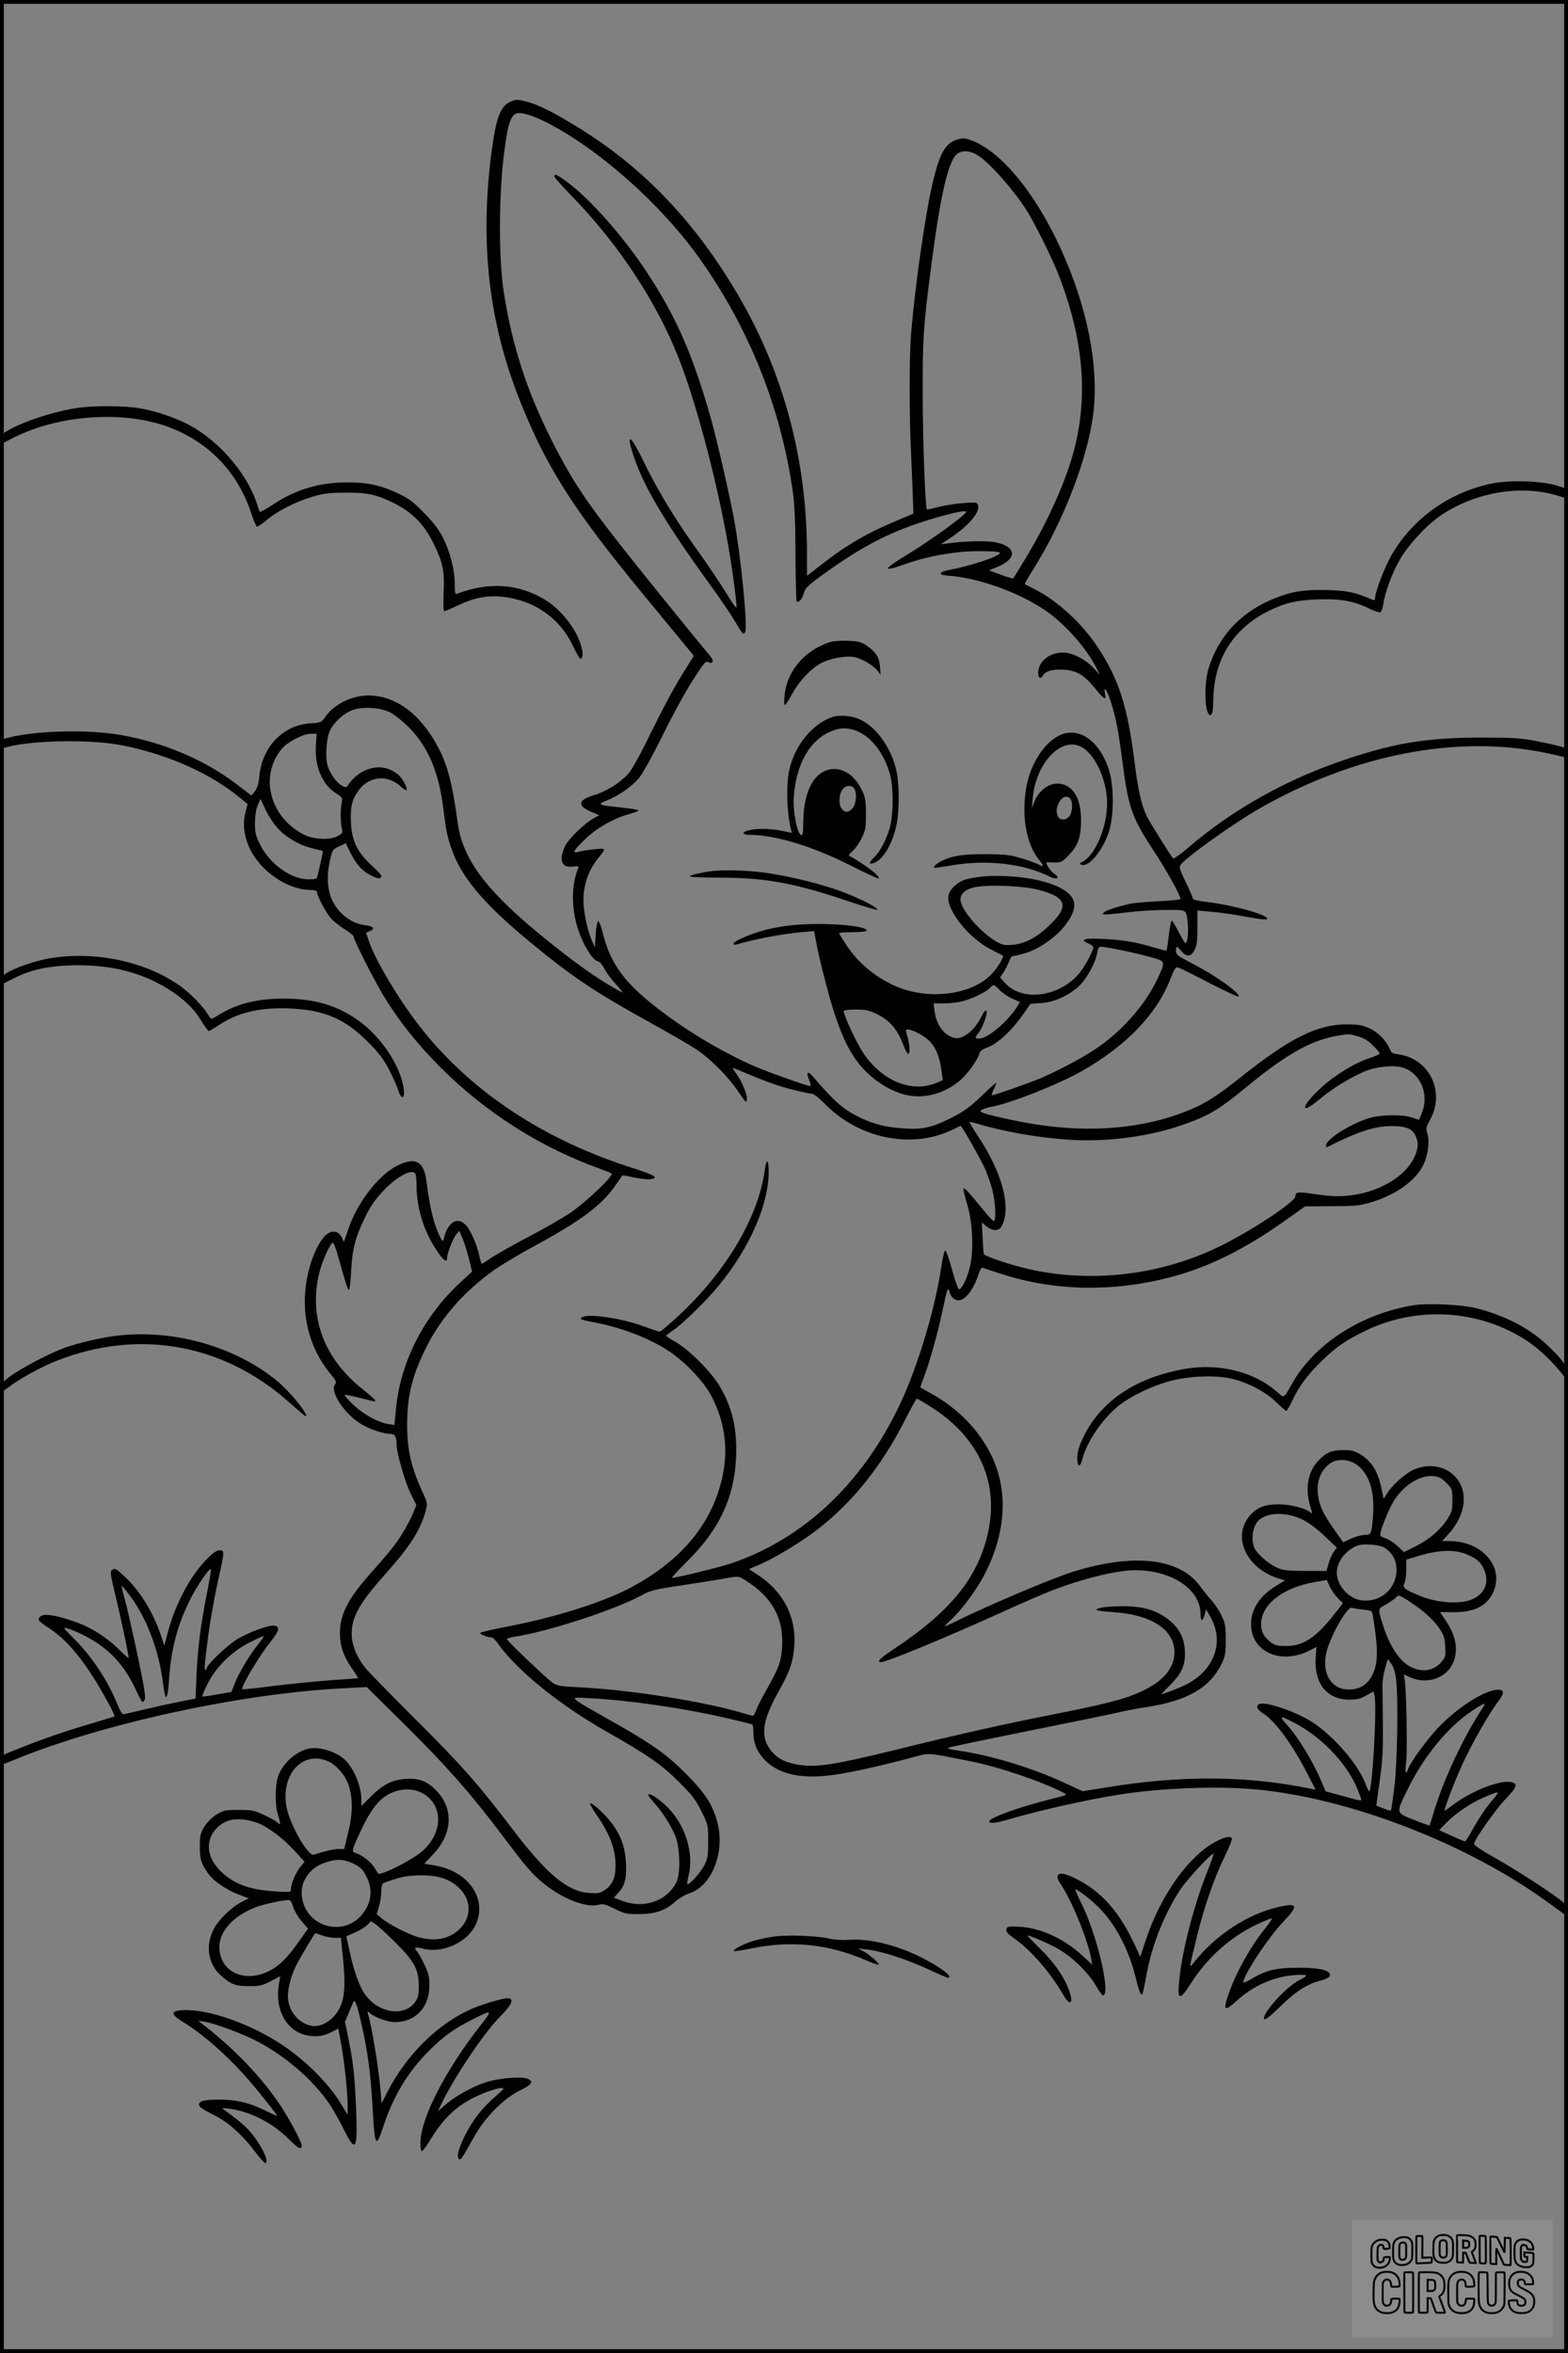 <?xml version="1.0" encoding="UTF-8"?>
<svg xmlns="http://www.w3.org/2000/svg" version="1.0" width="1024pt" height="1536pt" viewBox="0 0 1024 1536" preserveAspectRatio="xMidYMid meet">
  <rect x="0" y="0" width="1024" height="1536" fill="#808080" stroke="none"/>
  <g transform="translate(0.00 0.00) scale(1)">
    <g transform="translate(0,1536) scale(0.1,-0.1)" fill="#000000" stroke="none">
      <path d="M3340 14699 c-72 -29 -100 -102 -131 -339 -76 -588 -17 -1104 186 -1615 172 -433 352 -716 814 -1275 75 -91 178 -216 229 -278 l93 -113 -82 -132 c-46 -73 -133 -236 -195 -364 -72 -148 -126 -246 -151 -274 -53 -59 -144 -116 -225 -140 -105 -32 -110 -68 -16 -109 l52 -22 -36 -19 c-51 -26 -154 -124 -184 -174 -13 -24 -25 -60 -26 -80 -2 -49 22 -68 75 -62 33 5 38 3 32 -11 -45 -115 -44 -264 1 -401 33 -100 93 -198 127 -206 15 -4 31 -22 44 -49 12 -23 44 -68 73 -99 29 -31 49 -57 46 -57 -3 0 -49 26 -102 58 -114 68 -291 199 -469 348 -333 278 -475 475 -506 703 -39 287 -74 407 -155 541 -113 188 -264 290 -429 290 -106 0 -222 -57 -278 -136 -29 -41 -30 -42 -102 -46 -177 -12 -313 -154 -331 -343 -5 -52 -13 -78 -29 -99 l-23 -29 -108 82 c-202 152 -467 264 -739 312 -222 40 -578 30 -758 -21 -32 -10 -37 -15 -37 -42 0 -22 4 -29 14 -25 137 53 554 65 776 23 299 -57 586 -184 781 -347 l46 -38 -15 -58 c-31 -122 21 -268 134 -372 91 -83 197 -130 297 -131 23 0 37 -5 37 -12 0 -25 58 -135 90 -171 18 -21 59 -53 91 -73 32 -20 59 -42 59 -49 0 -21 135 -287 196 -387 98 -162 222 -317 373 -468 296 -295 652 -521 1041 -660 36 -13 69 -27 74 -31 15 -14 -172 -191 -273 -259 -52 -34 -174 -104 -272 -155 -98 -52 -205 -112 -238 -134 -33 -23 -62 -41 -65 -41 -2 0 -9 22 -15 50 -16 74 -58 171 -88 202 -36 38 -74 37 -107 -2 -14 -17 -28 -46 -32 -65 -3 -19 -10 -35 -14 -35 -5 0 -22 35 -39 78 -27 72 -49 174 -66 312 -17 131 -73 160 -192 100 -122 -61 -259 -239 -318 -413 l-29 -84 -15 31 c-23 46 -71 48 -111 6 -45 -49 -90 -151 -112 -259 -49 -237 6 -467 154 -644 30 -36 38 -51 29 -60 -44 -44 58 -201 176 -268 56 -32 139 -59 184 -59 28 0 39 -19 39 -70 0 -53 55 -245 91 -318 l38 -77 -23 -57 c-13 -31 -44 -90 -69 -130 -46 -73 -76 -111 -215 -268 -139 -156 -192 -261 -192 -380 0 -84 24 -154 81 -235 22 -31 39 -58 37 -59 -2 -2 -79 -8 -173 -14 -93 -7 -262 -23 -374 -37 -112 -15 -205 -24 -208 -22 -12 13 107 214 184 310 58 72 64 100 23 105 -38 4 -165 -43 -242 -89 -63 -38 -198 -167 -198 -189 0 -6 -4 -10 -8 -10 -9 0 -8 22 19 230 11 85 38 235 59 333 48 214 48 217 14 217 -17 0 -42 -16 -78 -52 -115 -116 -213 -300 -264 -499 l-19 -71 -23 69 c-51 152 -142 298 -242 387 -54 50 -56 50 -78 36 -12 -7 -8 -34 28 -182 36 -150 82 -368 82 -390 0 -5 -26 18 -58 50 -84 84 -190 151 -300 188 -120 42 -198 53 -219 31 -21 -20 -14 -28 67 -82 101 -67 200 -183 304 -353 59 -98 120 -212 114 -217 -2 -1 -68 -21 -148 -45 -177 -52 -305 -96 -472 -162 -123 -48 -128 -52 -128 -79 0 -16 4 -29 8 -29 4 0 50 17 102 39 571 232 1469 427 2130 460 l155 8 244 -241 c275 -272 432 -450 629 -711 178 -236 204 -266 289 -335 120 -97 276 -156 353 -134 28 8 43 4 103 -26 64 -32 78 -35 156 -35 108 0 174 22 238 79 26 23 66 47 88 54 151 44 242 266 190 466 -30 114 -80 192 -205 317 -132 132 -220 194 -507 356 -269 153 -262 145 -128 138 266 -14 618 -65 903 -131 86 -20 160 -38 165 -41 4 -2 7 -25 7 -50 0 -70 20 -120 67 -174 86 -94 224 -131 419 -110 106 11 308 54 534 114 141 37 97 39 392 -19 186 -36 472 -133 612 -206 28 -15 28 -15 -80 -42 -213 -53 -404 -123 -404 -146 0 -15 39 -12 115 10 220 64 514 130 740 166 265 42 623 56 875 34 611 -53 1391 -353 1920 -739 l125 -91 3 32 c3 27 -2 38 -30 61 -60 52 -311 214 -448 291 -79 44 -135 81 -134 89 3 29 140 224 207 294 79 82 84 106 23 111 -79 7 -253 -64 -364 -148 -29 -22 -54 -40 -57 -40 -9 0 59 179 114 300 60 133 175 335 236 414 40 53 40 76 -2 76 -80 -1 -248 -104 -373 -230 -79 -78 -199 -241 -215 -289 -14 -45 -21 -18 -12 47 9 66 2 462 -9 535 l-6 37 43 -20 c92 -41 203 -16 258 60 59 82 51 194 -23 304 l-42 63 91 -1 c133 -1 215 41 256 129 76 164 -69 334 -284 335 l-49 0 45 50 c111 124 128 274 41 370 -67 74 -185 91 -284 40 -52 -27 -132 -100 -162 -149 l-22 -35 -13 61 c-23 118 -66 186 -142 231 -38 22 -58 27 -111 26 -75 -1 -109 -15 -162 -71 -65 -67 -86 -180 -53 -289 18 -60 18 -59 1 -45 -32 26 -131 51 -205 51 -91 0 -142 -20 -188 -73 -121 -137 -23 -348 190 -412 l39 -11 -61 -38 c-104 -64 -161 -151 -161 -248 0 -180 193 -268 381 -173 l46 24 -5 -73 c-10 -166 74 -270 218 -271 52 0 74 5 112 27 l48 27 6 -26 c18 -71 -15 -650 -36 -626 -4 4 -15 28 -24 52 -49 127 -205 307 -346 399 -103 67 -301 135 -344 119 -27 -11 -18 -36 22 -61 78 -49 188 -198 284 -383 l60 -116 -34 7 c-418 85 -839 88 -1326 9 l-162 -26 -108 50 c-213 100 -483 183 -696 214 -64 9 -84 15 -70 21 10 4 243 53 517 108 274 55 535 109 580 119 45 11 132 28 192 37 265 40 415 125 491 279 26 54 29 70 29 160 0 87 -3 107 -27 157 -14 31 -44 76 -65 100 -22 24 -54 64 -73 90 -131 186 -432 222 -832 98 -141 -44 -579 -230 -780 -331 -32 -16 -58 -27 -58 -24 0 3 17 20 37 38 65 57 170 197 221 296 140 269 158 540 52 768 -80 172 -220 318 -404 419 -36 20 -66 37 -66 39 0 1 12 34 26 71 37 100 88 280 118 424 35 161 35 162 49 120 16 -45 54 -61 91 -36 34 22 72 83 94 151 13 41 21 53 32 49 8 -4 61 -21 116 -39 347 -113 728 -121 1102 -24 257 67 493 184 771 383 l114 81 171 1 c147 0 182 3 251 23 163 46 300 142 350 246 31 63 43 156 26 207 -10 31 -8 40 20 92 98 181 -7 395 -207 423 -41 5 -48 10 -60 40 -23 53 -79 109 -137 133 -40 18 -71 23 -137 23 -195 1 -371 -86 -695 -343 -163 -130 -240 -178 -362 -226 -281 -111 -619 -140 -978 -84 -135 21 -325 64 -353 79 -13 7 -13 10 4 18 10 6 37 14 59 18 120 21 437 146 588 232 289 163 489 370 579 599 29 73 36 83 53 78 11 -3 103 -49 203 -101 101 -52 187 -92 190 -89 18 19 -153 141 -311 221 -87 45 -97 53 -97 78 0 34 5 34 37 -4 33 -39 62 -35 85 11 14 27 18 60 18 145 l0 111 93 -8 c50 -4 151 -18 222 -32 77 -15 134 -21 139 -16 23 23 -212 90 -386 111 -59 7 -98 16 -98 23 0 6 -21 55 -47 108 -41 86 -44 99 -32 114 47 57 345 269 514 366 619 353 1286 483 1865 364 63 -13 123 -27 133 -31 16 -7 18 -3 15 26 -3 30 -7 35 -48 46 -25 8 -97 23 -160 36 -100 19 -148 22 -365 22 -339 -1 -544 -33 -854 -135 -398 -130 -761 -333 -1054 -586 -49 -42 -92 -72 -96 -68 -18 21 -150 233 -169 270 -36 70 -61 181 -82 354 -46 368 -103 548 -244 759 -104 157 -265 303 -414 377 -31 16 -59 30 -60 31 -2 1 24 46 58 100 199 318 357 730 391 1023 35 307 -41 688 -214 1067 -164 360 -387 632 -579 705 -45 17 -58 18 -95 7 -76 -21 -113 -83 -157 -261 -49 -198 -117 -664 -146 -1003 -12 -149 -13 -525 0 -790 5 -110 10 -242 12 -294 l3 -94 -100 -42 c-198 -82 -337 -163 -492 -284 l-103 -80 0 147 c0 610 -153 1180 -451 1688 -279 475 -616 829 -1039 1089 -162 100 -261 150 -335 170 -68 17 -71 17 -105 4z m225 -136 c341 -172 749 -533 1002 -888 322 -452 530 -968 610 -1520 13 -91 17 -192 18 -417 1 -164 4 -300 8 -304 12 -12 37 17 47 55 8 29 26 48 92 97 214 157 366 246 545 318 164 66 423 136 423 115 0 -18 -235 -189 -381 -277 -165 -99 -172 -120 -23 -66 118 42 254 71 384 82 108 8 240 4 240 -7 0 -22 -183 -83 -333 -112 -69 -13 -72 -33 -6 -37 192 -12 459 -107 633 -225 129 -87 270 -246 336 -377 l23 -45 -44 47 c-53 56 -137 98 -198 98 -89 0 -161 -59 -161 -133 0 -33 16 -43 29 -19 16 31 64 45 138 40 84 -4 134 -35 206 -123 57 -72 73 -80 64 -36 -12 60 11 31 36 -46 34 -103 51 -194 77 -393 38 -301 63 -370 205 -585 80 -121 175 -291 175 -313 0 -5 -64 -12 -142 -15 -79 -4 -163 -11 -188 -17 -93 -21 -161 -44 -173 -58 -13 -17 -10 -16 208 8 50 5 142 10 206 10 133 0 126 5 136 -91 6 -64 -3 -133 -18 -124 -5 4 -25 38 -44 76 -20 38 -39 69 -43 69 -4 0 -13 -43 -19 -96 -6 -53 -13 -97 -15 -99 -2 -2 -47 9 -100 25 -109 33 -210 48 -345 52 -99 3 -120 -7 -65 -31 17 -8 32 -18 32 -23 0 -28 -65 -145 -104 -186 -135 -145 -368 -168 -473 -48 l-32 36 24 35 c13 20 29 52 35 70 8 23 18 35 30 35 10 0 47 9 82 20 83 25 196 104 252 177 92 117 82 191 -35 250 -141 72 -441 98 -608 53 -56 -15 -109 -63 -117 -106 -17 -92 134 -281 283 -355 37 -19 70 -35 72 -37 10 -6 -32 -76 -71 -118 -132 -143 -426 -177 -644 -75 -127 60 -229 146 -304 258 -27 41 -50 78 -50 81 0 4 40 7 90 7 52 0 90 4 90 10 2 19 -98 37 -242 42 -161 6 -298 -6 -422 -38 -92 -24 -206 -73 -206 -89 0 -6 8 -9 18 -6 123 36 302 70 428 81 l80 7 23 -118 c13 -64 48 -203 77 -308 71 -251 137 -387 233 -485 78 -79 171 -134 265 -158 120 -29 257 8 359 97 49 43 112 132 122 171 5 18 19 29 55 42 63 23 156 108 226 208 l54 76 69 5 c84 6 175 46 243 107 52 46 112 153 123 220 5 29 12 41 23 41 34 0 227 -40 319 -66 110 -31 107 -25 48 -152 -78 -165 -237 -343 -407 -454 -85 -57 -256 -147 -363 -191 -70 -29 -293 -107 -306 -107 -5 0 0 18 11 40 11 22 18 40 14 40 -4 0 -48 -40 -98 -88 -73 -70 -113 -98 -193 -139 -124 -63 -188 -78 -313 -69 -111 7 -188 26 -276 67 -114 54 -172 104 -313 269 -36 43 -49 34 -27 -20 9 -22 12 -40 8 -40 -19 0 -272 90 -352 124 -240 104 -496 260 -699 426 -175 143 -259 266 -303 444 -12 50 -26 85 -32 83 -6 -2 -13 -41 -16 -88 l-5 -84 -22 50 c-27 62 -53 188 -53 254 0 105 32 198 94 276 57 70 57 69 -22 61 -39 -4 -85 -11 -102 -16 -46 -13 -38 5 38 79 75 74 187 138 290 167 34 9 62 20 62 24 0 4 -52 12 -115 19 -152 15 -159 19 -89 47 76 31 156 86 205 143 25 29 83 133 154 276 62 127 151 289 197 361 73 114 87 131 102 122 12 -7 21 -7 28 0 8 8 -1 24 -26 54 -20 24 -99 119 -174 212 -583 718 -671 838 -827 1138 -178 344 -280 651 -336 1018 -32 209 -32 603 0 875 24 203 43 269 83 284 29 11 101 -10 193 -56z m2824 -219 c78 -51 230 -223 316 -358 47 -73 165 -310 203 -407 172 -434 203 -824 96 -1194 -56 -195 -167 -438 -303 -664 -44 -73 -82 -135 -84 -137 -2 -2 -39 9 -81 24 l-78 29 55 22 c135 55 126 136 -18 162 -56 10 -196 7 -305 -8 l-45 -6 64 43 c125 85 195 170 177 216 -6 15 -18 16 -94 10 -48 -3 -121 -15 -162 -25 -41 -11 -76 -18 -77 -17 -10 9 -27 456 -27 741 -1 381 3 443 55 845 58 452 110 683 166 732 34 30 87 27 142 -8z m-3844 -3633 c28 -14 83 -57 126 -100 125 -126 195 -291 224 -529 18 -146 26 -184 55 -266 62 -180 206 -352 496 -593 282 -233 415 -324 765 -519 145 -80 296 -167 334 -193 92 -60 209 -177 276 -276 49 -73 54 -78 57 -52 4 31 -36 125 -75 176 -15 19 -20 32 -12 29 203 -86 282 -115 377 -139 63 -16 123 -29 134 -29 12 0 47 -27 84 -65 226 -232 579 -300 846 -164 20 10 39 19 42 19 8 0 127 -210 158 -278 16 -36 38 -99 49 -140 20 -79 26 -202 9 -202 -5 0 -26 21 -47 46 -118 144 -148 177 -151 164 -1 -8 9 -53 24 -100 35 -113 44 -294 20 -402 -16 -73 -51 -148 -72 -155 -6 -2 -25 51 -45 124 -19 69 -39 128 -45 130 -6 2 -17 -41 -27 -109 -37 -250 -135 -586 -239 -827 -241 -553 -644 -945 -1143 -1110 -78 -25 -348 -91 -376 -91 -6 0 37 46 94 103 214 210 312 418 324 683 8 186 -24 325 -108 467 -53 90 -202 239 -287 287 -34 19 -62 37 -62 40 0 3 22 20 49 38 62 42 218 195 297 292 201 246 324 528 324 741 0 80 -14 92 -24 19 -41 -310 -246 -660 -557 -952 -66 -62 -125 -112 -132 -111 -7 1 -55 17 -107 36 -143 52 -358 84 -399 58 -18 -12 -6 -17 64 -30 182 -33 366 -102 496 -186 110 -71 235 -202 286 -300 103 -199 117 -404 43 -627 -85 -254 -272 -460 -560 -616 -179 -97 -488 -196 -801 -257 -101 -19 -187 -39 -192 -44 -8 -8 48 -30 78 -31 6 0 23 -19 40 -43 122 -172 400 -397 707 -571 271 -154 358 -215 474 -330 85 -85 108 -115 145 -190 44 -89 44 -90 44 -195 0 -92 -3 -113 -24 -155 -22 -45 -93 -126 -111 -126 -4 0 -1 23 6 52 38 146 -18 331 -135 449 -55 55 -117 96 -128 85 -3 -3 13 -26 36 -51 55 -60 115 -154 143 -224 30 -77 33 -248 4 -301 -64 -122 -211 -171 -351 -119 l-56 21 30 33 c43 49 54 94 49 194 -6 104 -32 177 -92 259 -44 59 -132 139 -142 129 -3 -3 16 -35 41 -72 90 -131 125 -226 125 -334 0 -79 -21 -126 -70 -159 -30 -21 -44 -23 -101 -19 -141 9 -276 121 -493 405 -230 303 -340 428 -641 727 -160 160 -308 311 -328 336 -58 72 -90 151 -90 223 0 114 49 200 233 406 150 168 219 279 251 401 11 42 10 50 -15 105 -81 174 -107 285 -107 458 0 189 36 329 133 517 97 188 247 355 436 489 51 36 170 107 265 158 300 163 435 263 524 391 26 36 47 67 48 68 1 2 34 -4 75 -13 40 -8 87 -14 103 -12 66 7 36 27 -110 73 -575 182 -1047 492 -1376 905 -141 176 -301 442 -347 574 l-19 57 25 11 c37 17 24 32 -35 39 -101 13 -195 97 -226 201 -19 66 -19 141 1 226 15 64 17 68 59 87 l43 21 27 -55 c40 -82 79 -126 137 -155 39 -20 54 -23 65 -14 11 9 1 23 -56 75 -97 88 -133 163 -139 282 -5 102 7 153 49 210 70 97 192 107 281 23 35 -32 45 -24 23 20 -24 46 -44 67 -87 89 -91 47 -212 8 -280 -90 -16 -23 -19 -24 -44 -10 -36 19 -81 82 -95 133 -16 60 -7 183 18 231 28 52 77 99 133 125 63 29 184 25 255 -9z m-482 -219 c-9 -135 42 -255 132 -311 39 -24 43 -29 37 -56 -9 -40 -9 -132 0 -172 7 -30 4 -34 -25 -50 -53 -29 -160 -24 -225 10 -221 115 -289 381 -142 559 38 45 140 98 191 98 l37 0 -5 -78z m-254 -534 c56 -63 144 -115 228 -135 37 -9 69 -17 71 -18 2 -2 -4 -31 -12 -66 -8 -35 -17 -76 -21 -91 -5 -27 -8 -28 -63 -28 -112 0 -252 102 -314 228 -29 58 -33 77 -33 142 1 49 7 89 19 115 l17 40 33 -70 c18 -38 52 -91 75 -117z m4979 -408 c185 -50 197 -109 52 -243 -75 -70 -155 -110 -231 -115 -49 -4 -65 0 -103 22 -100 59 -218 192 -232 262 -8 41 20 73 81 90 80 22 328 13 433 -16z m-259 -654 c19 -19 56 -44 83 -56 l49 -21 -19 -31 c-64 -100 -192 -208 -249 -208 -28 0 -28 5 -3 37 28 35 63 134 52 145 -6 6 -18 -7 -30 -34 -47 -95 -124 -157 -180 -143 -68 17 -118 86 -129 176 l-6 49 69 0 c38 0 93 7 123 15 64 17 154 61 177 87 23 24 25 24 63 -16z m-804 -155 c84 -40 137 -101 175 -204 12 -32 26 -57 31 -57 13 0 11 60 -5 113 -13 43 -13 47 2 47 33 0 118 -47 148 -82 39 -44 62 -103 72 -186 l9 -63 -36 -16 c-165 -71 -361 9 -486 197 -41 62 -125 242 -125 269 0 7 28 11 78 11 64 0 87 -5 137 -29z m3146 -147 c37 -11 67 -29 96 -59 24 -23 43 -47 43 -52 0 -5 -31 -19 -68 -31 -94 -30 -228 -112 -317 -195 -129 -118 -139 -183 -13 -77 84 71 205 146 298 185 76 33 196 45 254 25 115 -38 171 -175 121 -297 -9 -24 -18 -43 -20 -43 -1 0 -22 7 -45 15 -55 20 -189 19 -265 0 -120 -32 -295 -139 -295 -182 0 -8 3 -13 8 -11 197 101 312 138 421 137 92 0 132 -16 153 -59 24 -47 22 -85 -6 -145 -63 -134 -248 -237 -452 -252 -54 -4 -118 0 -192 11 -115 18 -132 16 -132 -12 -1 -38 -293 -231 -505 -333 -394 -190 -859 -239 -1275 -134 -111 27 -251 77 -255 89 -2 6 -6 55 -8 109 l-5 97 30 -25 c41 -34 83 -33 101 3 62 120 3 344 -153 581 -34 51 -60 95 -58 97 2 2 26 -4 53 -12 169 -51 390 -90 598 -104 243 -16 520 20 737 96 172 59 242 101 421 249 262 215 422 305 594 334 73 13 77 12 136 -5z m-6157 -900 c3 -9 6 -40 6 -70 0 -161 57 -330 156 -461 28 -37 44 -42 44 -13 0 28 38 126 60 152 l19 23 21 -47 c11 -27 30 -86 42 -133 l21 -86 -76 -70 c-237 -218 -389 -514 -420 -817 l-11 -114 -41 6 c-66 10 -165 65 -229 127 -33 32 -58 61 -55 63 3 3 47 -6 99 -19 112 -29 100 -27 100 -17 0 5 -34 35 -75 68 -259 202 -362 477 -289 769 20 78 74 197 88 192 6 -2 22 -41 34 -88 50 -178 63 -219 71 -219 4 0 11 53 14 118 7 146 26 220 87 347 36 75 66 120 116 174 96 103 201 159 218 115z m3355 -1511 c330 -206 464 -511 377 -855 -71 -281 -249 -495 -609 -733 -89 -59 -115 -85 -83 -85 36 0 421 159 781 322 121 55 264 118 318 139 201 80 439 139 561 139 238 0 426 -126 426 -284 0 -53 15 -54 28 -3 l8 32 26 -45 c97 -165 31 -352 -157 -447 -39 -20 -149 -63 -161 -63 -1 0 26 28 60 63 78 77 101 136 93 234 -6 80 -42 142 -112 195 -77 58 -160 82 -285 83 -107 0 -180 -10 -180 -24 0 -4 46 -11 103 -14 256 -16 407 -114 407 -264 -1 -103 -73 -188 -217 -255 -102 -48 -224 -80 -568 -148 -339 -67 -625 -131 -1025 -230 -395 -97 -522 -118 -632 -102 -91 13 -143 37 -186 86 -79 90 -68 196 39 388 80 142 100 203 107 314 10 185 -76 347 -240 454 l-57 37 77 33 c96 43 254 138 355 214 236 178 431 419 587 726 39 77 74 140 77 140 3 0 40 -21 82 -47z m2799 -390 c76 -62 109 -169 99 -322 -9 -124 -12 -131 -56 -131 -20 0 -59 -11 -88 -24 l-51 -24 -56 79 c-71 102 -94 147 -106 212 -19 97 13 184 84 229 47 29 125 21 174 -19z m542 -83 c8 -5 29 -22 45 -40 28 -29 30 -37 30 -103 0 -65 -3 -78 -34 -125 -45 -70 -118 -132 -208 -177 l-74 -37 -43 40 c-23 22 -59 45 -79 51 -33 11 -36 15 -31 39 10 39 40 115 69 173 74 145 227 230 325 179z m-903 -270 c42 -21 95 -60 144 -108 l79 -74 -19 -27 c-11 -14 -26 -49 -34 -76 l-14 -50 -139 0 c-120 1 -145 4 -186 22 -54 25 -123 85 -144 124 -28 56 -13 153 30 188 61 51 181 51 283 1z m540 -186 c50 -37 73 -82 73 -141 0 -126 -108 -218 -233 -199 -81 12 -157 99 -157 180 0 69 56 144 130 175 42 18 155 8 187 -15z m540 -44 c62 -27 89 -53 109 -106 32 -84 -7 -159 -98 -190 -78 -26 -210 -16 -313 24 -109 43 -128 57 -114 85 7 11 12 51 13 88 l0 68 56 17 c152 48 260 53 347 14z m-8237 -258 c-40 -202 -59 -355 -67 -532 l-6 -148 -111 -22 c-61 -12 -165 -35 -231 -51 -66 -16 -125 -29 -131 -29 -7 0 -24 30 -39 68 -58 147 -167 311 -279 422 -36 35 -66 68 -66 72 0 11 94 -27 165 -67 130 -73 224 -174 292 -315 55 -113 51 -106 64 -93 8 8 8 31 0 82 -16 101 -98 479 -126 581 -13 46 -22 86 -21 88 2 2 27 -28 55 -65 101 -132 183 -342 210 -533 7 -47 14 -95 17 -108 10 -48 21 -9 28 95 12 189 52 346 131 508 45 94 136 228 142 209 2 -6 -10 -79 -27 -162z m3524 88 c168 -107 243 -242 234 -424 -5 -101 -20 -141 -107 -295 -27 -47 -55 -103 -62 -123 -7 -21 -17 -38 -22 -38 -6 0 -40 9 -76 20 -252 75 -734 150 -1064 166 -122 6 -141 10 -169 30 -45 33 -298 274 -298 284 0 4 21 11 46 15 218 32 656 175 834 271 58 32 85 39 255 64 105 16 226 35 270 43 110 20 105 21 159 -13z m3861 -110 l35 -36 -63 -80 c-117 -147 -198 -199 -309 -199 -52 0 -73 5 -94 21 -50 37 -69 71 -68 124 2 128 143 237 352 273 l77 13 18 -40 c10 -23 34 -57 52 -76z m548 -80 c41 -32 89 -80 112 -113 35 -51 40 -66 43 -126 4 -64 2 -70 -27 -103 -70 -80 -194 -65 -274 34 -43 53 -78 123 -105 208 -35 112 -36 106 22 138 28 17 58 37 65 46 12 14 17 13 52 -7 22 -12 72 -47 112 -77z m-381 3 c55 -6 58 -7 63 -37 35 -210 36 -306 2 -380 -30 -65 -73 -98 -138 -104 -123 -12 -195 86 -170 227 19 103 138 318 170 306 9 -4 42 -9 73 -12z m-7216 -227 c-55 -68 -121 -177 -152 -253 l-23 -58 -93 -16 c-51 -10 -95 -15 -97 -13 -2 2 13 39 34 81 53 108 160 214 274 271 46 23 87 42 92 42 5 0 -11 -24 -35 -54z m7431 -225 c15 -126 9 -544 -11 -706 -10 -82 -20 -152 -22 -154 -2 -2 -24 4 -50 14 l-46 18 6 46 c36 245 38 277 37 481 -1 118 -2 235 -3 260 0 25 7 73 17 108 l18 62 23 -31 c15 -20 25 -54 31 -98z m567 -188 c-127 -191 -260 -476 -324 -693 -12 -41 -23 -76 -24 -77 -1 -1 -47 15 -102 37 -119 47 -118 43 -45 192 107 221 265 414 426 521 82 54 94 57 69 20z m-1241 -94 c183 -92 354 -270 423 -440 13 -32 24 -63 24 -68 0 -6 -23 -3 -52 6 -29 9 -82 23 -117 32 l-64 17 -36 85 c-47 109 -142 265 -203 334 -69 77 -66 80 25 34z m1308 -505 c-48 -54 -94 -124 -142 -211 -19 -35 -38 -63 -42 -63 -4 0 -44 16 -88 37 l-80 36 43 45 c63 64 159 130 246 168 42 19 83 34 90 34 8 0 -5 -21 -27 -46z"></path>
      <path d="M3620 14209 c0 -7 53 -66 118 -133 304 -314 550 -687 695 -1056 123 -314 267 -869 336 -1300 20 -124 41 -287 41 -324 0 -10 -30 30 -66 90 -36 60 -122 188 -191 284 -150 209 -262 395 -355 588 -88 181 -115 179 -50 -3 65 -186 212 -430 488 -810 64 -88 137 -195 162 -238 51 -87 59 -96 69 -71 16 42 -29 498 -73 733 -28 154 -113 523 -149 651 -121 428 -231 677 -426 971 -155 233 -370 475 -518 583 -65 47 -81 54 -81 35z"></path>
      <path d="M5415 11167 c-166 -56 -281 -195 -292 -355 -5 -77 -2 -75 57 30 45 80 122 159 188 192 59 30 165 48 216 36 48 -11 119 -54 146 -87 l21 -28 -4 53 c-5 61 -25 94 -85 136 -37 26 -52 30 -124 33 -51 2 -99 -2 -123 -10z"></path>
      <path d="M5429 10677 c-130 -49 -241 -188 -275 -346 -21 -101 -16 -276 11 -382 l6 -26 -63 13 c-76 16 -169 18 -221 3 -46 -12 -40 -29 11 -29 165 0 411 -75 661 -202 96 -48 177 -86 179 -83 9 9 -32 46 -104 95 -40 26 -78 50 -86 52 -9 3 -2 14 19 32 18 15 45 53 60 84 25 51 28 68 28 157 0 83 -4 108 -23 150 -43 92 -109 145 -184 145 -120 0 -199 -131 -202 -337 -1 -89 -3 -100 -17 -93 -8 5 -21 33 -27 62 -23 101 -25 170 -8 268 33 194 135 326 276 360 141 34 292 -100 345 -305 19 -76 19 -240 0 -323 -19 -78 -64 -168 -104 -206 -37 -35 -40 -50 -8 -41 62 19 125 123 152 252 19 88 19 259 0 347 -31 146 -125 283 -232 336 -57 29 -143 36 -194 17z m151 -466 c17 -33 12 -96 -11 -125 -26 -33 -54 -33 -75 -1 -20 31 -14 97 12 126 22 25 60 24 74 0z"></path>
      <path d="M6920 10560 c-97 -46 -184 -176 -214 -322 -39 -189 -6 -388 80 -491 30 -36 31 -52 2 -33 -13 8 -63 27 -113 42 -79 24 -108 27 -235 28 -151 1 -222 -10 -292 -45 -34 -18 -54 -36 -47 -44 2 -2 54 6 114 16 230 39 469 12 639 -73 47 -24 73 -10 32 18 -27 17 -63 73 -49 75 5 0 28 0 52 -1 40 -1 47 2 91 48 61 63 80 119 80 231 -1 130 -43 210 -122 232 -72 19 -152 -32 -184 -117 l-15 -39 5 62 c19 222 175 397 306 343 96 -40 180 -216 180 -375 0 -154 -77 -336 -159 -380 -22 -11 -23 -15 -9 -20 48 -19 141 93 181 219 33 105 32 301 -2 404 -62 188 -195 280 -321 222z m70 -415 c17 -21 15 -81 -4 -110 -20 -30 -61 -33 -76 -6 -15 30 -12 62 10 99 21 34 50 42 70 17z"></path>
      <path d="M4645 9673 c-65 -8 -135 -25 -140 -33 -3 -5 81 -9 187 -9 307 0 493 -34 851 -155 103 -35 187 -59 187 -55 0 15 -100 67 -210 110 -132 53 -373 113 -531 133 -111 15 -269 19 -344 9z"></path>
      <path d="M520 12699 c-147 -19 -359 -86 -468 -149 -45 -26 -52 -35 -52 -61 0 -17 3 -29 8 -27 4 2 39 19 77 39 298 153 730 182 1025 68 256 -98 442 -293 529 -554 16 -49 34 -91 39 -93 5 -1 33 17 62 42 70 59 184 118 295 152 76 23 110 27 215 28 148 1 203 -10 320 -67 121 -59 203 -143 263 -268 61 -127 71 -177 64 -321 -3 -73 -1 -118 5 -118 5 0 46 18 91 39 99 48 187 65 281 56 211 -20 382 -138 468 -322 22 -46 43 -83 47 -83 16 0 20 27 10 69 -26 115 -132 253 -248 321 -171 100 -362 112 -566 34 -13 -5 -15 5 -15 63 0 90 -30 209 -77 303 -28 55 -61 98 -124 162 -71 73 -99 94 -171 128 -114 53 -197 71 -332 71 -179 0 -335 -46 -484 -145 -45 -30 -84 -51 -86 -47 -2 3 -9 24 -16 46 -69 218 -276 447 -488 542 -94 42 -192 73 -281 88 -90 16 -284 18 -391 4z"></path>
      <path d="M9730 12201 c-269 -59 -500 -224 -638 -457 -47 -79 -112 -248 -112 -290 0 -12 -5 -14 -17 -9 -119 50 -160 59 -293 63 -151 4 -232 -8 -346 -54 -216 -86 -364 -242 -430 -453 -35 -109 -26 -317 12 -309 12 2 16 25 18 113 7 250 127 445 346 559 110 57 190 78 331 83 148 6 242 -10 339 -59 33 -16 67 -28 74 -25 7 3 16 27 20 54 10 75 57 201 106 287 53 93 167 219 256 282 226 161 544 216 790 134 l54 -17 0 32 c0 31 -2 33 -72 55 -104 32 -318 38 -438 11z"></path>
      <path d="M324 9104 c-95 -16 -232 -63 -286 -99 -28 -18 -38 -32 -38 -51 0 -14 3 -24 8 -22 4 2 35 18 69 35 112 59 221 85 377 91 271 10 493 -49 681 -178 87 -61 137 -113 185 -192 19 -32 39 -58 44 -58 5 0 35 18 67 39 123 82 266 116 459 108 227 -9 364 -68 515 -221 71 -71 100 -110 137 -181 25 -49 52 -109 59 -132 18 -62 44 -59 36 5 -18 150 -147 345 -299 452 -139 98 -286 141 -484 141 -171 1 -310 -34 -423 -105 -22 -14 -44 -26 -49 -26 -4 0 -16 13 -25 29 -30 51 -117 140 -181 185 -225 160 -556 230 -852 180z"></path>
      <path d="M9235 6840 c-341 -54 -649 -251 -795 -509 -60 -105 -51 -100 -104 -54 -144 127 -375 185 -591 148 -326 -55 -558 -211 -672 -450 -27 -58 -37 -93 -38 -129 0 -65 19 -70 34 -9 29 112 129 259 236 346 80 64 219 131 341 163 128 34 312 39 414 10 107 -29 208 -85 273 -148 33 -32 63 -58 67 -58 5 0 22 30 39 66 44 95 106 177 200 267 89 85 145 124 266 184 340 171 756 147 1069 -61 77 -51 162 -132 233 -221 l32 -40 1 42 c0 50 -39 103 -146 202 -117 107 -273 186 -457 232 -95 23 -309 33 -402 19z"></path>
      <path d="M750 6639 c-91 -11 -242 -47 -325 -76 -100 -36 -289 -135 -362 -190 -51 -38 -63 -52 -63 -75 0 -15 3 -28 6 -28 3 0 23 14 44 30 69 55 223 140 325 179 539 210 1093 107 1525 -283 52 -47 96 -84 98 -81 15 15 -108 165 -190 232 -281 228 -685 340 -1058 292z"></path>
      <path d="M2000 3941 c-82 -26 -158 -100 -184 -178 -20 -59 -21 -185 -1 -249 19 -63 19 -71 -3 -51 -9 9 -49 31 -87 49 -64 30 -78 33 -166 33 -89 0 -99 -2 -145 -30 -30 -19 -60 -49 -79 -79 -27 -44 -30 -58 -30 -130 0 -65 5 -90 23 -126 31 -58 65 -95 127 -134 47 -30 63 -38 140 -67 l30 -11 -46 -23 c-71 -37 -154 -119 -186 -183 -53 -108 -33 -226 52 -300 63 -56 93 -67 181 -67 71 0 88 4 142 32 l62 32 -7 -42 c-36 -197 68 -350 236 -349 37 0 68 8 102 25 l48 25 5 -26 c30 -145 56 -367 56 -477 l0 -60 -39 65 c-81 135 -227 283 -383 388 -206 139 -488 239 -653 230 -84 -4 -82 -27 5 -80 132 -81 301 -231 439 -393 74 -87 171 -210 171 -217 0 -2 -38 15 -85 38 -101 49 -182 68 -290 68 -101 0 -135 -8 -135 -33 0 -14 23 -30 85 -61 98 -47 191 -128 281 -246 31 -41 61 -74 65 -74 29 0 -9 90 -75 177 -41 54 -80 89 -186 166 -25 18 -25 18 25 12 136 -17 283 -91 389 -197 64 -64 86 -75 86 -43 0 27 -101 211 -163 297 -127 177 -281 336 -478 490 l-34 27 35 -5 c72 -12 245 -76 343 -126 189 -97 377 -260 481 -416 24 -37 66 -111 92 -164 77 -155 90 -133 80 126 -8 212 -20 320 -50 466 l-23 113 22 51 c12 28 25 60 29 70 12 35 25 3 55 -129 43 -186 62 -331 75 -565 13 -240 22 -256 67 -118 65 200 161 361 297 497 96 97 167 148 287 208 133 67 135 66 49 -44 -223 -284 -385 -599 -388 -755 -1 -32 3 -59 8 -60 5 -2 27 26 49 62 87 144 169 226 287 285 68 35 156 65 187 65 19 0 13 -8 -39 -53 -88 -75 -152 -157 -204 -262 -43 -89 -54 -138 -34 -150 10 -6 17 5 88 132 77 141 198 264 317 322 71 34 81 55 38 72 -35 14 -161 5 -244 -16 -87 -23 -206 -85 -279 -145 l-61 -52 36 73 c91 179 272 446 373 547 69 70 88 107 59 117 -20 8 -159 -31 -245 -68 -220 -95 -427 -299 -551 -541 l-39 -76 -6 78 c-13 150 -58 427 -83 507 -5 19 -5 19 15 2 29 -26 116 -57 160 -57 134 0 225 94 226 235 1 59 -4 81 -32 140 -18 38 -40 78 -49 87 -23 26 -12 31 41 17 127 -32 289 42 342 156 79 168 -45 349 -264 387 l-71 12 55 58 c131 137 139 304 20 423 -61 61 -116 80 -206 72 -82 -7 -144 -40 -217 -114 l-63 -63 0 43 c0 86 -49 204 -107 259 -63 59 -183 92 -253 69z m146 -80 c51 -23 108 -89 129 -150 30 -86 30 -183 0 -308 l-27 -113 -36 0 c-31 0 -91 -14 -163 -37 -39 -12 -162 207 -180 322 -32 210 113 361 277 286z m599 -200 c150 -69 156 -260 12 -386 -68 -59 -276 -163 -288 -144 -5 8 -18 28 -29 45 -21 33 -79 76 -118 88 -28 9 -27 15 39 155 51 109 98 175 151 212 70 50 163 62 233 30z m-1073 -197 c66 -21 174 -100 251 -185 l66 -72 -29 -36 c-30 -37 -60 -109 -60 -144 0 -19 -4 -20 -102 -14 -163 11 -257 43 -343 119 -107 94 -121 217 -34 300 60 57 138 67 251 32z m639 -271 c45 -23 59 -37 82 -82 45 -90 33 -179 -35 -256 -66 -75 -174 -95 -265 -50 -76 38 -123 115 -123 201 0 86 61 164 152 195 75 26 125 24 189 -8z m604 -102 c158 -71 194 -232 74 -335 -65 -55 -152 -70 -255 -42 -62 16 -198 86 -242 124 l-32 27 15 49 c8 27 15 71 15 97 0 26 5 51 12 55 6 4 46 18 87 31 102 31 251 28 326 -6z m-999 -182 c8 -25 32 -66 55 -92 l41 -47 -59 -82 c-74 -107 -128 -160 -194 -194 -154 -77 -308 -15 -325 132 -14 112 77 222 235 284 52 20 192 50 220 47 8 -1 20 -23 27 -48z m665 -228 c124 -123 153 -177 154 -281 0 -63 -4 -80 -24 -109 -69 -97 -233 -75 -323 44 -40 53 -76 152 -107 297 l-19 88 58 26 c32 14 68 37 81 50 l22 23 31 -21 c17 -12 74 -65 127 -117z m-476 44 c22 -8 58 -14 81 -15 l40 0 12 -114 c16 -153 15 -242 -4 -305 -31 -104 -132 -177 -214 -152 -82 24 -139 103 -140 192 0 51 22 134 52 194 31 62 122 215 128 215 3 0 23 -7 45 -15z"></path>
      <path d="M7970 3353 c-189 -82 -388 -352 -491 -668 l-32 -99 -16 34 c-113 257 -237 398 -423 485 -93 44 -128 25 -82 -43 70 -101 178 -364 200 -487 l7 -40 -65 60 c-125 114 -282 184 -421 188 -66 2 -72 0 -75 -19 -2 -15 11 -30 52 -58 105 -72 236 -223 320 -368 45 -80 70 -56 36 34 -32 86 -94 175 -186 266 -46 46 -84 84 -84 86 0 8 108 -37 184 -77 97 -50 214 -162 266 -254 19 -34 40 -61 45 -59 50 14 -43 404 -145 606 -23 45 -39 84 -37 86 8 8 121 -82 167 -132 104 -112 183 -267 226 -441 25 -104 39 -133 48 -100 2 6 13 63 25 125 37 194 114 385 219 547 43 65 207 243 217 234 2 -2 -16 -54 -40 -115 -88 -221 -163 -509 -183 -704 -15 -139 0 -145 76 -26 108 169 257 301 430 384 51 24 96 42 99 39 2 -3 -17 -31 -43 -63 -96 -119 -188 -282 -239 -426 -40 -113 -30 -123 50 -50 108 99 241 158 378 169 43 3 77 2 77 -3 0 -5 -19 -17 -41 -28 -84 -38 -258 -231 -232 -257 6 -6 40 20 104 83 97 96 175 146 259 168 53 14 71 27 64 45 -11 27 -77 40 -209 40 -143 0 -211 -17 -307 -76 -27 -16 -48 -24 -48 -19 0 46 160 289 257 391 107 112 100 131 -34 99 -199 -47 -404 -182 -546 -360 -33 -42 -34 -51 18 162 47 195 114 388 181 525 31 62 52 117 49 123 -8 14 -33 11 -75 -7z"></path>
      <path d="M5060 2719 c-41 -5 -104 -18 -140 -29 -66 -20 -137 -57 -127 -66 3 -3 52 4 109 16 263 55 508 30 752 -76 44 -19 81 -32 84 -29 7 7 -57 64 -97 86 l-36 20 50 -6 c111 -13 266 -64 433 -142 51 -24 97 -43 102 -43 43 0 -50 71 -175 133 -161 81 -345 125 -473 114 -42 -3 -90 0 -126 8 -78 18 -263 26 -356 14z"></path>
    </g>
  </g>
  <rect x="0.0" y="0.0" width="1024.0" height="1536.0" fill="none" stroke="black" stroke-width="5"></rect>
  <g transform="translate(882.93 1449.20) scale(0.128)" opacity="1.0">
    <rect x="0" y="0" width="1024.0" height="600.0" fill="white" fill-opacity="0.1"></rect>
    <g transform="translate(0,650) scale(0.1,-0.1)" stroke="none">
      <path fill="none" stroke="#000000" stroke-width="100" d="M4491 5720 c-164 -43 -269 -147 -319 -315 -19 -65 -29 -577 -13 -693 25 -190 116 -310 276 -367 63 -23 284 -32 370 -16 122 22 249 110 294 205 51 104 56 150 56 496 0 341 -4 385 -48 478 -46 100 -156 184 -282 217 -83 21 -241 19 -334 -5z m270 -273 c19 -12 43 -40 54 -62 18 -37 20 -64 23 -320 5 -339 -1 -384 -56 -436 -87 -82 -235 -56 -289 51 -22 43 -23 53 -23 335 0 314 7 370 52 412 34 32 66 42 139 42 53 1 73 -4 100 -22z"></path>
      <path fill="none" stroke="#000000" stroke-width="100" d="M5367 5723 c-4 -3 -7 -311 -7 -683 0 -618 1 -679 17 -691 12 -10 51 -14 152 -14 l136 0 3 248 2 248 67 -3 67 -3 34 -85 c18 -47 58 -152 89 -235 30 -82 63 -158 73 -168 14 -15 40 -19 165 -24 l148 -6 -5 34 c-4 19 -49 143 -102 276 -53 133 -96 246 -96 251 0 6 15 19 33 31 53 33 104 92 134 156 27 57 28 67 27 195 0 115 -4 144 -23 193 -31 80 -76 135 -148 183 -83 56 -166 82 -303 94 -129 11 -453 14 -463 3z m541 -300 c55 -27 77 -73 77 -163 0 -61 -4 -82 -23 -111 -34 -55 -73 -69 -191 -69 l-101 0 0 187 0 186 101 -6 c66 -4 114 -12 137 -24z"></path>
      <path fill="none" stroke="#000000" stroke-width="100" d="M6514 5685 c-4 -9 -5 -320 -2 -690 3 -511 7 -678 16 -687 19 -19 273 -30 291 -13 11 11 13 126 12 675 -1 364 -6 672 -11 685 -11 28 -27 31 -187 40 -99 6 -114 5 -119 -10z"></path>
      <path fill="none" stroke="#000000" stroke-width="100" d="M3355 5683 c-27 -3 -55 -9 -62 -15 -10 -8 -13 -150 -13 -683 0 -592 2 -674 15 -685 12 -10 52 -11 173 -6 362 15 578 29 590 38 8 7 12 46 12 129 0 108 -2 119 -20 129 -11 6 -24 9 -28 7 -4 -3 -103 -8 -221 -12 l-214 -7 5 545 c4 384 2 549 -5 556 -11 11 -120 12 -232 4z"></path>
      <path fill="none" stroke="#000000" stroke-width="100" d="M7067 5654 c-4 -4 -7 -310 -7 -680 0 -625 1 -673 18 -692 15 -18 31 -21 152 -24 l134 -3 -3 400 c-2 277 1 397 8 390 11 -11 153 -311 251 -530 96 -215 128 -281 142 -292 7 -6 82 -14 165 -17 l153 -7 11 28 c14 34 3 1333 -11 1347 -5 5 -70 11 -144 14 l-136 5 -1 -54 c-1 -30 -5 -200 -8 -379 l-6 -325 -73 150 c-40 83 -123 256 -184 385 -61 129 -117 242 -125 252 -11 12 -40 18 -121 22 -59 4 -130 9 -157 12 -28 3 -54 2 -58 -2z"></path>
      <path fill="none" stroke="#000000" stroke-width="100" d="M2507 5614 c-220 -49 -342 -159 -394 -357 -24 -91 -24 -641 0 -740 57 -233 232 -339 510 -310 56 6 127 21 158 33 76 29 187 114 226 174 64 95 67 114 71 505 2 232 -1 371 -8 404 -27 126 -116 235 -228 278 -74 29 -236 35 -335 13z m191 -281 c15 -11 36 -35 47 -54 19 -32 20 -52 20 -349 0 -309 0 -316 -23 -362 -31 -62 -75 -89 -155 -95 -53 -4 -67 -2 -97 19 -19 13 -44 41 -55 63 -19 37 -20 60 -20 350 0 337 2 351 60 405 54 51 169 63 223 23z"></path>
      <path fill="none" stroke="#000000" stroke-width="100" d="M8568 5491 c-133 -43 -219 -134 -262 -280 -13 -45 -16 -107 -16 -343 0 -320 9 -395 60 -506 73 -156 258 -255 506 -269 191 -11 324 47 376 165 19 42 22 70 26 288 4 209 3 242 -11 256 -19 18 -186 38 -347 41 l-105 2 -3 -95 c-1 -52 2 -102 7 -109 6 -10 33 -16 75 -19 l66 -4 0 -105 c0 -98 -1 -105 -26 -130 -23 -23 -31 -25 -99 -21 -64 3 -79 7 -112 34 -21 16 -49 52 -63 80 -25 49 -25 51 -25 324 0 303 6 348 56 402 28 29 32 30 99 26 105 -6 152 -50 167 -158 8 -53 9 -54 48 -62 22 -5 90 -10 150 -11 l110 -2 3 43 c4 52 -30 180 -66 245 -53 99 -179 183 -317 212 -96 20 -226 18 -297 -4z"></path>
      <path fill="none" stroke="#000000" stroke-width="100" d="M1390 5484 c-203 -45 -359 -207 -390 -404 -13 -83 -13 -616 0 -694 20 -123 100 -235 203 -281 98 -45 271 -51 387 -13 211 67 340 238 340 451 0 54 -3 69 -17 74 -24 9 -264 -15 -280 -28 -7 -7 -13 -31 -13 -60 0 -56 -13 -95 -43 -128 -31 -34 -95 -61 -144 -61 -35 0 -48 6 -77 35 -52 52 -58 99 -54 423 3 257 5 280 24 323 42 89 120 132 202 109 53 -14 72 -42 81 -120 11 -90 15 -92 150 -79 62 6 125 15 138 20 25 9 25 10 21 107 -3 82 -9 106 -33 155 -33 68 -97 130 -163 160 -60 27 -235 33 -332 11z"></path>
      <path fill="none" stroke="#000000" stroke-width="100" d="M1600 3845 c-239 -44 -424 -235 -476 -495 -22 -109 -33 -831 -15 -1000 31 -300 174 -492 425 -572 45 -15 100 -21 211 -25 181 -6 263 8 380 66 147 73 214 152 266 311 26 78 32 117 37 219 4 98 2 125 -9 132 -22 14 -393 11 -407 -3 -7 -7 -12 -39 -12 -73 0 -169 -84 -275 -217 -275 -68 0 -110 18 -150 64 -65 73 -68 99 -68 606 0 446 1 456 22 515 78 208 337 201 392 -11 6 -23 13 -75 16 -115 3 -41 10 -78 15 -83 10 -10 289 -10 357 0 63 9 67 18 60 147 -12 210 -62 331 -181 445 -86 82 -165 123 -280 146 -94 19 -261 20 -366 1z"></path>
      <path fill="none" stroke="#000000" stroke-width="100" d="M5376 3840 c-151 -39 -268 -118 -350 -237 -106 -157 -118 -245 -114 -863 4 -463 5 -477 27 -550 33 -106 72 -178 131 -243 123 -135 290 -197 526 -197 326 0 528 127 610 384 34 106 48 339 20 349 -29 12 -386 9 -400 -2 -7 -6 -16 -44 -20 -85 -17 -192 -81 -266 -226 -266 -93 1 -163 55 -197 152 -16 48 -18 92 -18 503 0 437 1 452 22 520 26 81 57 119 121 147 78 35 188 8 237 -56 30 -40 55 -133 55 -206 0 -92 6 -95 157 -92 70 1 161 5 201 8 87 8 88 9 78 158 -12 189 -62 314 -170 422 -76 76 -130 109 -241 144 -102 33 -337 38 -449 10z"></path>
      <path fill="none" stroke="#000000" stroke-width="100" d="M8441 3845 c-204 -45 -357 -196 -406 -402 -24 -99 -17 -331 13 -416 47 -137 141 -225 342 -323 334 -162 396 -203 438 -284 19 -37 23 -57 20 -116 -3 -59 -8 -77 -30 -107 -39 -50 -98 -70 -190 -65 -137 7 -187 57 -188 185 0 95 4 94 -223 86 -106 -3 -198 -10 -204 -16 -17 -13 -17 -107 1 -200 44 -226 196 -375 436 -423 103 -20 339 -15 435 10 199 53 340 189 391 377 21 78 28 222 15 311 -16 115 -56 191 -145 276 -85 81 -145 117 -386 235 -250 122 -298 173 -301 319 -3 109 52 167 164 175 115 8 183 -49 194 -164 3 -32 10 -64 16 -70 10 -14 340 -17 387 -4 24 7 25 9 22 92 -5 150 -54 269 -153 369 -69 70 -189 133 -297 155 -90 18 -265 18 -351 0z"></path>
      <path fill="none" stroke="#000000" stroke-width="100" d="M2710 3833 c-14 -2 -29 -9 -35 -14 -7 -7 -9 -354 -7 -1017 3 -910 5 -1008 20 -1019 20 -16 384 -18 413 -3 19 10 19 32 19 1019 0 923 -1 1010 -16 1022 -13 10 -61 14 -193 16 -97 1 -187 -1 -201 -4z"></path>
      <path fill="none" stroke="#000000" stroke-width="100" d="M3455 3833 c-47 -12 -45 32 -45 -1034 0 -987 0 -1009 19 -1019 12 -6 98 -10 210 -10 159 0 192 3 205 16 14 13 16 61 16 370 l0 355 81 -3 82 -3 88 -245 c49 -135 105 -292 124 -350 20 -58 45 -113 57 -122 18 -16 45 -18 229 -18 184 0 210 2 216 16 7 19 16 -7 -153 448 -74 197 -134 362 -134 366 0 4 23 22 50 40 162 104 228 273 217 560 -8 225 -46 336 -153 450 -104 110 -219 160 -413 179 -101 11 -657 13 -696 4z m721 -409 c64 -48 69 -61 72 -231 4 -176 -7 -223 -59 -267 -43 -36 -89 -46 -216 -46 l-113 0 0 286 0 286 144 -4 c127 -3 148 -5 172 -24z"></path>
      <path fill="none" stroke="#000000" stroke-width="100" d="M6510 3834 c-51 -11 -50 7 -50 -683 1 -672 7 -842 35 -951 45 -175 148 -311 289 -380 117 -58 200 -73 376 -68 124 4 156 9 225 32 108 37 176 79 246 153 61 66 117 169 140 258 9 37 13 248 16 831 4 727 3 782 -13 795 -13 11 -57 14 -204 14 -171 0 -190 -2 -209 -19 -21 -19 -21 -19 -21 -746 0 -782 0 -782 -52 -861 -64 -95 -228 -106 -302 -19 -61 73 -60 64 -66 877 -4 562 -8 745 -17 754 -13 13 -341 23 -393 13z"></path>
    </g>
  </g>
</svg>
